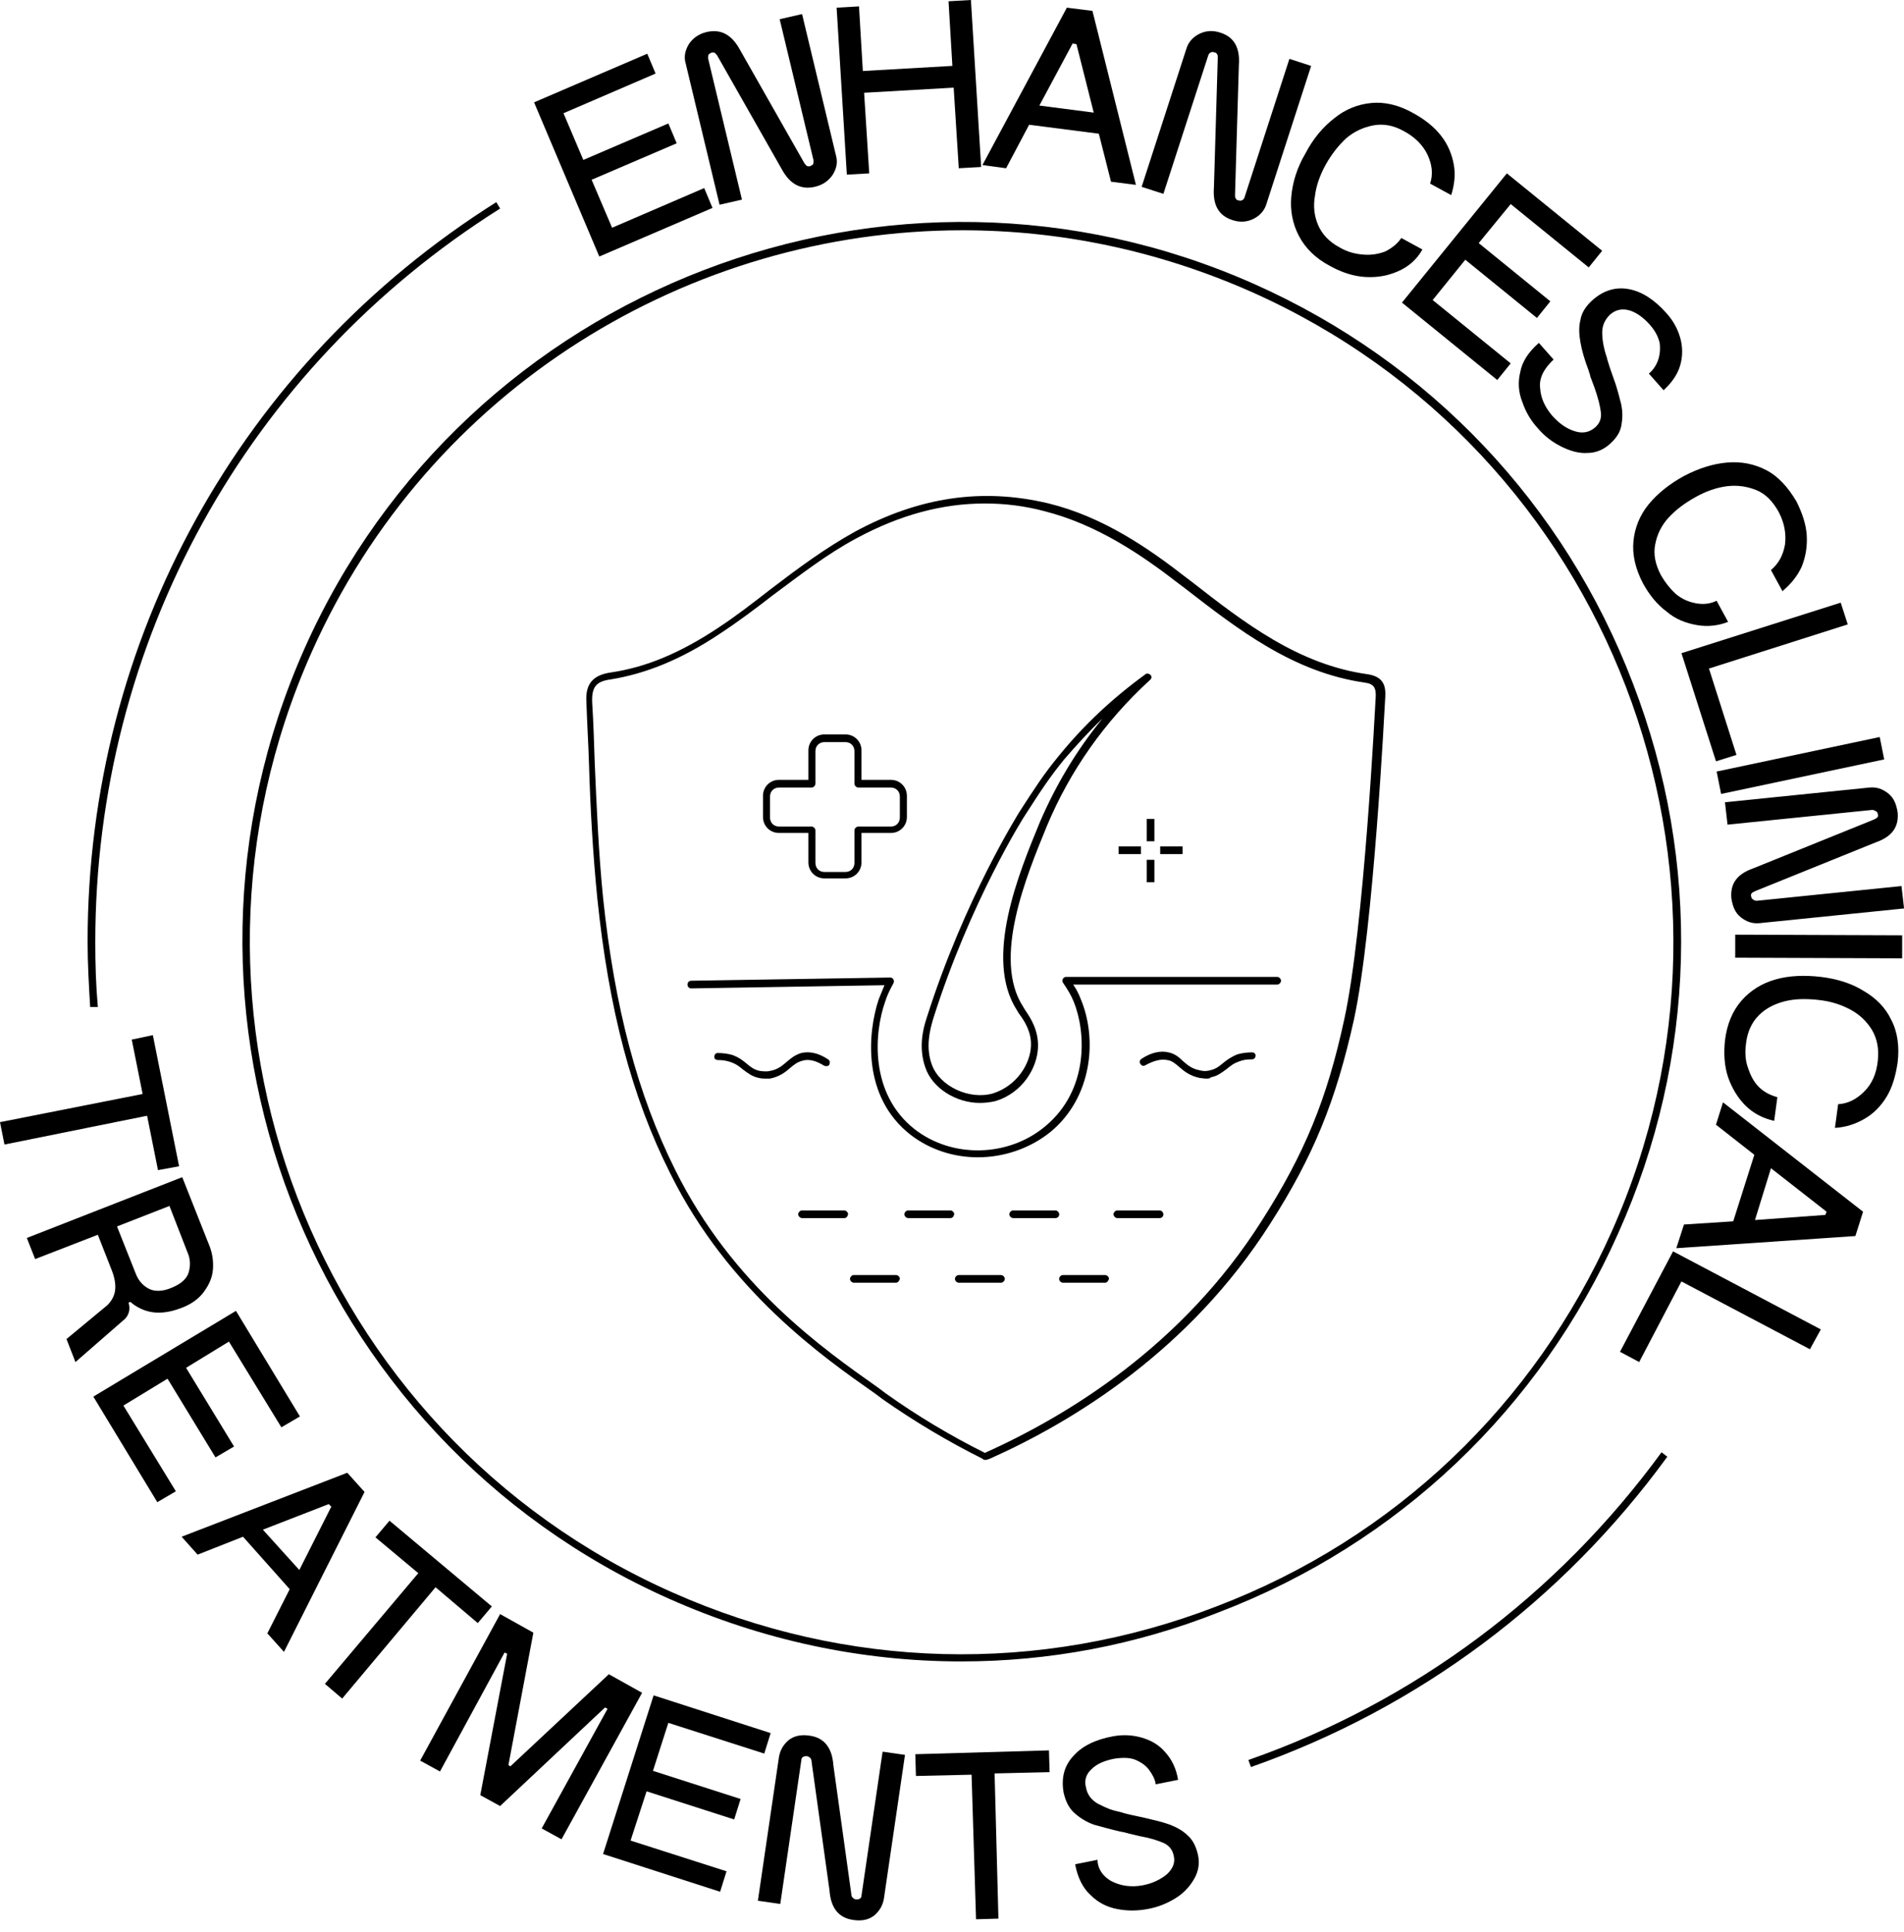 <svg xmlns="http://www.w3.org/2000/svg" fill="none" viewBox="0 0 140 142" height="142" width="140">
<path fill="black" d="M70.684 122.127C63.347 122.127 56.058 120.575 49.192 117.518C22.575 105.667 10.536 74.347 22.387 47.682C34.238 21.065 65.558 9.026 92.222 20.877C105.108 26.614 115.03 37.054 120.062 50.222C125.141 63.39 124.765 77.78 118.981 90.665C113.243 103.551 102.803 113.474 89.636 118.506C83.475 120.951 77.079 122.127 70.684 122.127ZM70.778 16.927C50.744 16.927 31.557 28.495 22.904 47.965C11.147 74.347 23.045 105.338 49.427 117.048C62.219 122.738 76.421 123.114 89.448 118.082C102.521 113.097 112.82 103.269 118.51 90.524C130.267 64.142 118.369 33.151 91.987 21.441C85.074 18.385 77.879 16.927 70.778 16.927Z"></path>
<path fill="black" d="M39.27 7.523L47.593 3.949L48.205 5.407L41.433 8.323L42.891 11.756L49.145 9.075L49.757 10.533L43.502 13.214L45.007 16.741L51.779 13.825L52.39 15.283L44.066 18.857L39.27 7.523Z"></path>
<path fill="black" d="M50.416 4.656C50.275 4.186 50.369 3.716 50.651 3.245C50.934 2.822 51.357 2.493 51.968 2.352C53.003 2.117 53.802 2.54 54.414 3.669L59.116 11.945C59.163 12.04 59.258 12.134 59.304 12.181C59.352 12.228 59.446 12.228 59.54 12.228C59.634 12.181 59.728 12.134 59.775 12.086C59.822 11.992 59.822 11.898 59.822 11.804L57.329 1.411L58.975 1.035L61.468 11.428C61.609 11.945 61.515 12.369 61.233 12.839C60.95 13.262 60.527 13.591 59.916 13.732C58.881 13.968 58.082 13.544 57.471 12.416L52.768 4.139C52.721 4.045 52.627 3.951 52.58 3.904C52.533 3.857 52.439 3.857 52.344 3.857C52.25 3.904 52.156 3.951 52.109 3.998C52.062 4.092 52.062 4.186 52.062 4.28L54.555 14.673L52.909 15.049L50.416 4.656Z"></path>
<path fill="black" d="M61.516 0.564L63.162 0.47L63.444 5.22L70.028 4.844L69.745 0.094L71.391 0L72.144 12.274L70.498 12.368L70.122 6.443L63.538 6.819L63.914 12.744L62.268 12.838L61.516 0.564Z"></path>
<path fill="black" d="M78.446 0.564L80.327 0.8L83.525 13.591L81.691 13.356L80.797 9.829L75.671 9.17L73.978 12.368L72.238 12.133L78.446 0.564ZM80.421 8.277L79.151 3.245L78.869 3.198L76.424 7.76L80.421 8.277Z"></path>
<path fill="black" d="M87.237 3.575C87.378 3.105 87.707 2.728 88.178 2.493C88.648 2.258 89.165 2.211 89.73 2.399C90.764 2.728 91.188 3.528 91.093 4.798L90.811 14.297C90.811 14.438 90.811 14.532 90.858 14.579C90.905 14.673 90.952 14.72 91.046 14.72C91.141 14.767 91.234 14.767 91.329 14.72C91.423 14.673 91.47 14.626 91.517 14.485L94.809 4.327L96.407 4.845L93.116 15.003C92.975 15.473 92.645 15.849 92.175 16.084C91.705 16.319 91.188 16.366 90.623 16.178C89.589 15.849 89.165 15.05 89.259 13.78L89.541 4.28C89.541 4.139 89.542 4.045 89.495 3.998C89.448 3.904 89.4 3.857 89.306 3.857C89.212 3.81 89.118 3.81 89.024 3.857C88.93 3.904 88.883 3.951 88.836 4.092L85.544 14.25L83.945 13.733L87.237 3.575Z"></path>
<path fill="black" d="M102.803 19.939C102.05 20.268 101.298 20.409 100.404 20.362C99.558 20.315 98.664 20.033 97.818 19.563C96.736 18.998 95.984 18.246 95.514 17.352C95.043 16.459 94.855 15.471 94.949 14.437C95.043 13.402 95.373 12.32 95.984 11.286C96.548 10.204 97.254 9.358 98.1 8.699C98.9 8.041 99.84 7.665 100.828 7.571C101.815 7.477 102.85 7.712 103.931 8.323C104.778 8.794 105.436 9.311 105.954 9.969C106.471 10.628 106.753 11.333 106.894 12.085C107.035 12.838 106.941 13.59 106.706 14.343L105.154 13.496C105.389 12.791 105.295 12.085 104.966 11.38C104.637 10.675 104.026 10.063 103.226 9.64C102.474 9.217 101.721 9.076 100.969 9.217C100.263 9.358 99.605 9.64 98.994 10.157C98.429 10.675 97.912 11.333 97.489 12.085C97.066 12.838 96.783 13.637 96.689 14.39C96.548 15.189 96.642 15.895 96.924 16.553C97.207 17.211 97.724 17.776 98.523 18.199C99.088 18.528 99.652 18.669 100.263 18.716C100.828 18.763 101.392 18.669 101.862 18.481C102.333 18.246 102.756 17.917 103.038 17.494L104.59 18.34C104.167 19.093 103.555 19.61 102.803 19.939Z"></path>
<path fill="black" d="M110.798 12.744L117.805 18.434L116.818 19.657L111.081 15.001L108.729 17.87L113.996 22.15L113.009 23.372L107.742 19.093L105.343 22.055L111.081 26.711L110.093 27.934L103.086 22.244L110.798 12.744Z"></path>
<path fill="black" d="M113.246 28.545C113.294 29.298 113.623 29.956 114.14 30.567C114.657 31.132 115.175 31.508 115.786 31.696C116.35 31.884 116.868 31.79 117.291 31.414C117.62 31.132 117.761 30.756 117.714 30.332C117.667 29.909 117.526 29.298 117.244 28.498L116.962 27.746C116.915 27.652 116.915 27.511 116.868 27.417C116.821 27.323 116.821 27.229 116.774 27.134C116.491 26.382 116.303 25.724 116.209 25.159C116.115 24.642 116.068 24.078 116.209 23.513C116.303 22.949 116.632 22.479 117.103 22.055C117.902 21.35 118.796 21.068 119.783 21.256C120.771 21.444 121.664 22.055 122.511 22.996C123.028 23.56 123.357 24.172 123.545 24.83C123.734 25.488 123.734 26.194 123.545 26.852C123.357 27.511 122.934 28.122 122.323 28.686L121.241 27.464C121.523 27.229 121.758 26.899 121.899 26.523C122.041 26.147 122.088 25.724 122.041 25.253C121.947 24.783 121.711 24.313 121.288 23.843C120.818 23.325 120.301 22.949 119.783 22.808C119.266 22.667 118.796 22.761 118.372 23.137C117.996 23.513 117.808 23.937 117.808 24.454C117.808 24.971 117.902 25.394 117.996 25.771C118.09 26.147 118.184 26.335 118.184 26.429C118.278 26.758 118.419 27.181 118.655 27.84C118.937 28.592 119.078 29.251 119.219 29.768C119.313 30.285 119.313 30.756 119.219 31.273C119.125 31.79 118.843 32.213 118.372 32.637C117.902 33.06 117.338 33.295 116.727 33.295C116.115 33.342 115.457 33.154 114.798 32.825C114.14 32.495 113.576 32.072 113.058 31.461C112.541 30.897 112.165 30.238 111.93 29.533C111.648 28.827 111.601 28.075 111.789 27.323C111.93 26.57 112.4 25.865 113.152 25.206L114.234 26.429C113.482 27.134 113.152 27.84 113.246 28.545Z"></path>
<path fill="black" d="M124.762 45.947C123.962 45.806 123.21 45.524 122.551 44.959C121.846 44.442 121.282 43.737 120.812 42.89C120.247 41.809 120.012 40.774 120.106 39.786C120.2 38.799 120.576 37.858 121.235 37.059C121.893 36.259 122.787 35.554 123.821 34.99C124.903 34.425 125.937 34.096 126.972 34.002C128.007 33.908 128.994 34.096 129.888 34.566C130.781 35.037 131.487 35.836 132.098 36.871C132.521 37.717 132.803 38.564 132.85 39.363C132.897 40.21 132.756 40.962 132.474 41.667C132.145 42.373 131.675 42.937 131.063 43.455L130.217 41.903C130.781 41.432 131.11 40.821 131.252 40.022C131.346 39.222 131.205 38.423 130.781 37.623C130.358 36.871 129.841 36.306 129.135 36.024C128.43 35.742 127.724 35.648 126.972 35.742C126.22 35.836 125.42 36.118 124.668 36.541C123.915 36.965 123.257 37.435 122.693 38.046C122.175 38.611 121.846 39.269 121.705 40.022C121.564 40.727 121.705 41.479 122.128 42.279C122.457 42.843 122.834 43.313 123.257 43.69C123.727 44.066 124.197 44.254 124.715 44.348C125.232 44.442 125.749 44.395 126.22 44.16L127.066 45.712C126.361 45.994 125.561 46.088 124.762 45.947Z"></path>
<path fill="black" d="M135.346 44.299L135.864 45.898L125.659 49.143L127.681 55.491L126.176 55.962L123.637 48.014L135.346 44.299Z"></path>
<path fill="black" d="M138.215 54.176L138.544 55.822L126.552 58.361L126.223 56.715L138.215 54.176Z"></path>
<path fill="black" d="M137.464 57.89C137.981 57.843 138.405 57.984 138.828 58.313C139.251 58.642 139.439 59.112 139.533 59.724C139.627 60.805 139.11 61.511 137.887 61.934L129.046 65.508C128.952 65.555 128.858 65.602 128.811 65.649C128.764 65.696 128.717 65.79 128.764 65.884C128.764 65.978 128.811 66.072 128.905 66.119C128.952 66.166 129.046 66.213 129.187 66.213L139.815 65.132L140.004 66.778L129.375 67.859C128.858 67.906 128.435 67.765 128.012 67.436C127.588 67.107 127.4 66.637 127.306 66.025C127.212 64.944 127.729 64.238 128.952 63.815L137.793 60.241C137.887 60.194 137.981 60.147 138.028 60.1C138.075 60.053 138.122 59.959 138.075 59.865C138.075 59.771 138.028 59.677 137.934 59.63C137.84 59.583 137.793 59.536 137.652 59.536L127.024 60.617L126.836 58.971L137.464 57.89Z"></path>
<path fill="black" d="M139.864 68.752V70.445L127.59 70.398V68.705L139.864 68.752Z"></path>
<path fill="black" d="M128.338 81.262C127.774 80.698 127.35 79.992 127.068 79.193C126.786 78.346 126.739 77.453 126.833 76.512C126.974 75.29 127.397 74.302 128.056 73.549C128.714 72.797 129.561 72.28 130.548 71.998C131.536 71.715 132.664 71.668 133.887 71.809C135.063 71.951 136.144 72.28 137.038 72.844C137.932 73.361 138.637 74.067 139.06 74.96C139.53 75.854 139.672 76.935 139.53 78.111C139.389 79.052 139.154 79.898 138.731 80.603C138.308 81.309 137.743 81.873 137.085 82.249C136.427 82.626 135.721 82.861 134.922 82.908L135.157 81.168C135.909 81.121 136.521 80.792 137.085 80.227C137.649 79.663 137.979 78.911 138.073 77.97C138.167 77.076 138.026 76.371 137.649 75.713C137.273 75.101 136.756 74.584 136.05 74.208C135.345 73.832 134.593 73.597 133.699 73.502C132.853 73.408 132.006 73.408 131.254 73.597C130.501 73.785 129.843 74.114 129.326 74.631C128.808 75.148 128.479 75.854 128.385 76.7C128.291 77.359 128.338 77.97 128.526 78.487C128.714 79.052 128.949 79.522 129.326 79.898C129.702 80.274 130.172 80.51 130.689 80.651L130.454 82.391C129.608 82.203 128.902 81.826 128.338 81.262Z"></path>
<path fill="black" d="M136.99 89.071L136.425 90.858L123.258 91.751L123.822 90.011L127.443 89.776L128.995 84.885L126.174 82.675L126.691 81.029L136.99 89.071ZM129.042 89.682L134.215 89.306L134.309 89.071L130.218 85.873L129.042 89.682Z"></path>
<path fill="black" d="M133.884 97.722L133.084 99.18L123.632 94.195L120.528 100.12L119.117 99.368L123.02 91.984L133.884 97.722Z"></path>
<path fill="black" d="M10.487 80.416L9.688 76.419L11.239 76.09L13.168 85.73L11.616 86.013L10.816 82.015L0.329 84.132L0 82.486L10.487 80.416Z"></path>
<path fill="black" d="M13.4 86.531L15.375 91.516C15.611 92.081 15.705 92.692 15.658 93.303C15.611 93.915 15.375 94.432 14.999 94.949C14.623 95.466 14.059 95.89 13.259 96.172C12.507 96.454 11.801 96.548 11.19 96.454C10.579 96.36 10.014 96.078 9.591 95.702L9.45 95.749C9.591 96.219 9.497 96.595 9.215 96.924L5.547 100.122L4.888 98.429L7.898 95.937C8.227 95.608 8.415 95.231 8.462 94.855C8.509 94.479 8.462 94.009 8.227 93.397L7.193 90.764L2.584 92.551L1.973 90.999L13.4 86.531ZM9.967 93.585C10.155 94.103 10.485 94.479 10.908 94.714C11.331 94.949 11.942 94.949 12.601 94.667C13.306 94.385 13.729 94.009 13.87 93.538C14.012 93.068 14.012 92.551 13.777 92.033L12.46 88.647L8.603 90.152L9.967 93.585Z"></path>
<path fill="black" d="M17.35 96.359L22.053 104.119L20.689 104.918L16.833 98.617L13.682 100.545L17.209 106.329L15.845 107.129L12.318 101.344L9.074 103.319L12.93 109.621L11.566 110.421L6.863 102.661L17.35 96.359Z"></path>
<path fill="black" d="M25.535 108.258L26.805 109.669L20.88 121.425L19.657 120.062L21.303 116.817L17.87 112.961L14.531 114.277L13.355 112.961L25.535 108.258ZM22.009 115.406L24.36 110.75L24.172 110.562L19.328 112.443L22.009 115.406Z"></path>
<path fill="black" d="M30.757 115.639L27.606 113.006L28.64 111.783L36.165 118.085L35.13 119.308L32.026 116.674L25.16 124.857L23.891 123.775L30.757 115.639Z"></path>
<path fill="black" d="M36.773 118.648L39.218 120.012L37.384 129.747L37.525 129.841L44.768 123.069L47.213 124.433L41.288 135.202L39.83 134.403L44.673 125.608L44.485 125.514L36.773 132.757L35.315 131.957L37.29 121.564L37.102 121.47L32.352 130.217L30.895 129.418L36.773 118.648Z"></path>
<path fill="black" d="M48.059 124.621L56.665 127.396L56.195 128.901L49.141 126.643L48.012 130.17L54.455 132.239L53.984 133.744L47.542 131.675L46.366 135.296L53.42 137.554L52.95 139.058L44.344 136.284L48.059 124.621Z"></path>
<path fill="black" d="M57.279 129.137C57.373 128.62 57.608 128.244 57.984 127.915C58.407 127.585 58.924 127.491 59.536 127.585C60.57 127.726 61.182 128.432 61.276 129.749L62.593 139.201C62.593 139.342 62.64 139.436 62.687 139.483C62.734 139.53 62.781 139.577 62.922 139.624C63.016 139.624 63.11 139.624 63.204 139.577C63.298 139.53 63.345 139.436 63.345 139.342L64.897 128.761L66.543 128.996L64.991 139.577C64.897 140.095 64.662 140.471 64.285 140.8C63.862 141.129 63.345 141.223 62.734 141.129C61.699 140.988 61.088 140.283 60.994 138.966L59.677 129.513C59.677 129.372 59.63 129.278 59.583 129.231C59.536 129.184 59.489 129.137 59.348 129.09C59.254 129.09 59.16 129.09 59.066 129.137C58.971 129.184 58.924 129.278 58.924 129.372L57.373 139.954L55.727 139.718L57.279 129.137Z"></path>
<path fill="black" d="M71.439 130.453L67.348 130.547L67.301 128.948L77.129 128.666L77.177 130.265L73.132 130.359L73.414 141.034L71.768 141.081L71.439 130.453Z"></path>
<path fill="black" d="M81.781 138.308C82.44 138.637 83.192 138.731 83.992 138.59C84.744 138.449 85.308 138.167 85.779 137.791C86.249 137.367 86.437 136.897 86.296 136.38C86.202 135.957 85.967 135.674 85.591 135.486C85.167 135.298 84.603 135.11 83.803 134.969L83.004 134.781C82.91 134.734 82.769 134.734 82.675 134.687C82.581 134.687 82.487 134.64 82.393 134.64C81.593 134.452 80.935 134.264 80.418 134.123C79.9 133.934 79.43 133.652 79.007 133.276C78.584 132.9 78.348 132.383 78.207 131.771C78.019 130.69 78.254 129.796 78.913 129.091C79.571 128.338 80.559 127.868 81.828 127.633C82.581 127.492 83.286 127.539 83.945 127.727C84.603 127.915 85.214 128.244 85.685 128.808C86.155 129.326 86.484 129.984 86.625 130.831L84.979 131.16C84.932 130.784 84.744 130.454 84.509 130.125C84.274 129.796 83.945 129.561 83.521 129.373C83.098 129.185 82.534 129.185 81.922 129.279C81.217 129.42 80.653 129.655 80.276 130.031C79.853 130.407 79.712 130.878 79.853 131.395C79.947 131.912 80.229 132.289 80.7 132.571C81.17 132.806 81.546 132.994 81.922 133.088C82.299 133.182 82.534 133.229 82.628 133.276C82.957 133.37 83.427 133.464 84.086 133.605C84.885 133.793 85.496 133.934 86.014 134.123C86.484 134.311 86.954 134.546 87.331 134.922C87.707 135.251 87.942 135.721 88.083 136.333C88.224 136.944 88.13 137.556 87.801 138.12C87.472 138.684 87.048 139.154 86.437 139.531C85.826 139.907 85.167 140.189 84.368 140.33C83.615 140.471 82.863 140.471 82.157 140.33C81.405 140.189 80.747 139.86 80.182 139.296C79.618 138.778 79.242 138.026 79.054 137.038L80.7 136.709C80.7 137.367 81.123 137.979 81.781 138.308Z"></path>
<path fill="black" d="M91.981 129.889L91.793 129.372C104.02 125.093 114.507 117.239 122.173 106.752L122.596 107.081C114.883 117.662 104.302 125.563 91.981 129.889Z"></path>
<path fill="black" d="M6.63 74.02C6.535 72.421 6.441 70.822 6.441 69.223C6.441 47.026 17.681 26.71 36.492 14.859L36.774 15.33C18.104 27.086 7.006 47.261 7.006 69.27C7.006 70.869 7.053 72.421 7.194 74.02H6.63Z"></path>
<path fill="black" d="M84.881 63.203H84.316V64.849H84.881V63.203Z"></path>
<path fill="black" d="M84.881 60.195H84.316V61.841H84.881V60.195Z"></path>
<path fill="black" d="M83.896 62.219H82.25V62.783H83.896V62.219Z"></path>
<path fill="black" d="M86.954 62.219H85.309V62.783H86.954V62.219Z"></path>
<path fill="black" d="M72.464 107.315C72.417 107.315 72.323 107.315 72.229 107.221C69.69 105.951 67.244 104.494 64.893 102.848L64.329 102.424C60.566 99.791 53.559 94.9 49.28 86.247C46.458 80.651 44.765 74.208 43.919 66.025C43.59 62.733 43.402 59.347 43.307 56.103C43.261 54.598 43.166 53.14 43.119 51.635C43.025 50.271 43.59 49.613 44.953 49.425C47.493 49.048 49.985 48.014 52.76 46.18C54.124 45.286 55.394 44.299 56.663 43.311C58.638 41.806 60.66 40.301 62.871 39.079C67.573 36.539 72.229 35.834 77.12 37.01C81.117 37.997 84.456 40.301 87.231 42.465L87.607 42.747C91.463 45.757 95.461 48.86 100.587 49.566C101.762 49.754 101.903 50.459 101.856 51.259C101.809 51.964 101.01 68.236 99.552 74.96C98.235 80.886 96.589 84.977 93.391 89.962C87.466 99.274 78.907 104.494 72.794 107.221C72.653 107.268 72.558 107.315 72.464 107.315C72.511 107.315 72.511 107.315 72.464 107.315ZM72.417 37.01C69.266 37.01 66.163 37.856 63.012 39.549C60.802 40.725 58.827 42.277 56.851 43.734C55.582 44.722 54.265 45.71 52.901 46.603C50.079 48.484 47.493 49.519 44.906 49.942C43.825 50.083 43.496 50.506 43.543 51.635C43.637 53.14 43.684 54.645 43.731 56.103C43.872 59.347 44.013 62.686 44.342 65.978C45.189 74.067 46.882 80.463 49.656 86.012C53.889 94.524 60.566 99.18 64.564 102.001L65.128 102.424C67.433 104.07 69.878 105.528 72.417 106.798C78.484 104.07 86.949 98.944 92.78 89.727C95.931 84.789 97.577 80.792 98.847 74.913C100.304 68.236 101.104 52.011 101.151 51.306C101.198 50.6 101.057 50.271 100.352 50.177C95.085 49.425 91.04 46.274 87.09 43.217L86.714 42.935C83.986 40.819 80.694 38.562 76.791 37.574C75.38 37.198 73.922 37.01 72.417 37.01Z"></path>
<path fill="black" d="M72.043 81.073C70.303 81.073 68.563 79.992 68.046 78.487C67.528 77.029 67.857 75.665 68.14 74.819C70.914 66.072 74.912 59.77 74.959 59.676C76.087 57.936 76.746 56.901 77.874 55.537C79.708 53.28 81.825 51.305 84.223 49.565C84.317 49.471 84.505 49.518 84.599 49.612C84.693 49.706 84.693 49.894 84.552 49.988C81.213 53.045 78.674 56.666 76.981 60.71C75.476 64.379 72.936 70.492 75.241 74.019L75.382 74.254C75.805 74.866 76.369 75.759 76.322 76.982C76.275 78.487 75.194 80.321 73.219 80.932C72.842 81.026 72.419 81.073 72.043 81.073ZM81.072 52.81C80.085 53.75 79.144 54.785 78.25 55.82C77.216 57.089 76.557 58.077 75.382 59.911C75.335 59.958 71.337 66.26 68.61 74.913C68.375 75.712 68.046 76.982 68.516 78.251C69.08 79.85 71.29 80.885 73.03 80.368C74.77 79.803 75.758 78.204 75.805 76.888C75.852 75.853 75.335 75.054 74.912 74.489L74.77 74.254C72.325 70.445 74.912 64.19 76.463 60.428C77.639 57.701 79.144 55.161 81.072 52.81Z"></path>
<path fill="black" d="M71.901 85.07C70.114 85.07 68.374 84.506 66.963 83.424C63.342 80.603 63.812 75.853 64.612 73.454C64.753 73.125 64.894 72.749 65.035 72.42L50.833 72.655C50.692 72.655 50.551 72.561 50.551 72.373C50.551 72.232 50.645 72.091 50.833 72.091L65.458 71.856C65.552 71.856 65.647 71.903 65.694 71.997C65.741 72.091 65.741 72.185 65.694 72.279C65.458 72.702 65.223 73.172 65.082 73.643C64.283 75.9 63.907 80.368 67.245 83.001C70.02 85.164 74.158 85.07 76.886 82.766C80.084 80.085 79.849 75.853 78.955 73.643C78.767 73.172 78.485 72.702 78.156 72.232C78.109 72.138 78.109 72.044 78.156 71.95C78.203 71.856 78.297 71.809 78.391 71.809H93.91C94.051 71.809 94.192 71.95 94.192 72.091C94.192 72.232 94.051 72.373 93.91 72.373H78.908C79.143 72.702 79.331 73.078 79.472 73.454C80.695 76.37 80.319 80.65 77.262 83.189C75.757 84.412 73.829 85.07 71.901 85.07Z"></path>
<path fill="black" d="M62.168 64.567H60.616C59.958 64.567 59.441 64.05 59.441 63.392V61.228H57.277C56.619 61.228 56.102 60.711 56.102 60.053V58.501C56.102 57.843 56.619 57.325 57.277 57.325H59.441V55.162C59.441 54.504 59.958 53.986 60.616 53.986H62.168C62.827 53.986 63.344 54.504 63.344 55.162V57.325H65.507C66.165 57.325 66.683 57.843 66.683 58.501V60.053C66.683 60.711 66.165 61.228 65.507 61.228H63.344V63.392C63.344 64.05 62.827 64.567 62.168 64.567ZM57.277 57.89C56.901 57.89 56.619 58.172 56.619 58.548V60.1C56.619 60.476 56.901 60.758 57.277 60.758H59.676C59.817 60.758 59.958 60.899 59.958 61.04V63.439C59.958 63.815 60.24 64.097 60.616 64.097H62.168C62.544 64.097 62.826 63.815 62.826 63.439V61.04C62.826 60.899 62.968 60.758 63.109 60.758H65.507C65.883 60.758 66.165 60.476 66.165 60.1V58.548C66.165 58.172 65.883 57.89 65.507 57.89H63.109C62.968 57.89 62.826 57.748 62.826 57.607V55.209C62.826 54.833 62.544 54.551 62.168 54.551H60.616C60.24 54.551 59.958 54.833 59.958 55.209V57.607C59.958 57.748 59.817 57.89 59.676 57.89H57.277Z"></path>
<path fill="black" d="M56.286 79.285C56.145 79.285 56.004 79.285 55.815 79.238C55.298 79.144 54.969 78.862 54.64 78.626C54.358 78.391 54.122 78.203 53.699 78.062C53.417 77.968 53.135 77.921 52.806 77.921C52.617 77.921 52.523 77.827 52.523 77.686C52.523 77.545 52.617 77.404 52.759 77.404C53.135 77.404 53.511 77.451 53.84 77.545C54.358 77.733 54.64 77.968 54.922 78.203C55.204 78.438 55.439 78.626 55.862 78.721C56.192 78.767 56.474 78.767 56.615 78.721C57.179 78.626 57.508 78.344 57.837 78.062C58.167 77.78 58.449 77.545 58.919 77.404C59.531 77.263 60.189 77.404 60.894 77.874C61.035 77.968 61.035 78.109 60.988 78.25C60.894 78.391 60.753 78.391 60.612 78.344C60.001 77.968 59.483 77.827 59.013 77.968C58.637 78.062 58.402 78.25 58.12 78.485C57.743 78.815 57.32 79.144 56.615 79.285C56.662 79.285 56.474 79.285 56.286 79.285Z"></path>
<path fill="black" d="M88.694 79.285C88.505 79.285 88.317 79.238 88.223 79.238C87.518 79.097 87.095 78.768 86.718 78.439C86.436 78.203 86.201 77.968 85.825 77.921C85.355 77.827 84.837 77.968 84.226 78.297C84.085 78.391 83.944 78.344 83.85 78.203C83.756 78.062 83.803 77.921 83.944 77.827C84.649 77.357 85.355 77.216 85.919 77.357C86.389 77.451 86.718 77.733 87.001 78.015C87.33 78.297 87.659 78.58 88.223 78.674C88.364 78.721 88.647 78.768 88.976 78.674C89.399 78.58 89.634 78.391 89.916 78.156C90.198 77.921 90.528 77.686 90.998 77.498C91.327 77.404 91.703 77.357 92.079 77.357C92.221 77.357 92.362 77.498 92.315 77.639C92.315 77.78 92.174 77.874 92.032 77.874C91.985 77.874 91.985 77.874 91.938 77.874C91.656 77.874 91.374 77.921 91.139 78.015C90.716 78.156 90.481 78.344 90.198 78.58C89.869 78.815 89.54 79.097 89.023 79.191C88.976 79.285 88.835 79.285 88.694 79.285Z"></path>
<path fill="black" d="M62.077 89.539H58.974C58.833 89.539 58.691 89.398 58.691 89.257C58.691 89.116 58.833 88.975 58.974 88.975H62.077C62.218 88.975 62.359 89.116 62.359 89.257C62.312 89.445 62.218 89.539 62.077 89.539Z"></path>
<path fill="black" d="M69.882 89.539H66.778C66.637 89.539 66.496 89.398 66.496 89.257C66.496 89.116 66.637 88.975 66.778 88.975H69.882C70.023 88.975 70.164 89.116 70.164 89.257C70.117 89.445 70.023 89.539 69.882 89.539Z"></path>
<path fill="black" d="M77.601 89.539H74.497C74.356 89.539 74.215 89.398 74.215 89.257C74.215 89.116 74.356 88.975 74.497 88.975H77.601C77.742 88.975 77.883 89.116 77.883 89.257C77.883 89.445 77.742 89.539 77.601 89.539Z"></path>
<path fill="black" d="M85.261 89.539H82.157C82.016 89.539 81.875 89.398 81.875 89.257C81.875 89.116 82.016 88.975 82.157 88.975H85.261C85.402 88.975 85.543 89.116 85.543 89.257C85.543 89.445 85.402 89.539 85.261 89.539Z"></path>
<path fill="black" d="M65.886 94.289H62.782C62.641 94.289 62.5 94.148 62.5 94.007C62.5 93.866 62.641 93.725 62.782 93.725H65.886C66.027 93.725 66.168 93.866 66.168 94.007C66.121 94.148 66.027 94.289 65.886 94.289Z"></path>
<path fill="black" d="M73.601 94.289H70.497C70.356 94.289 70.215 94.148 70.215 94.007C70.215 93.866 70.356 93.725 70.497 93.725H73.601C73.742 93.725 73.883 93.866 73.883 94.007C73.883 94.148 73.742 94.289 73.601 94.289Z"></path>
<path fill="black" d="M81.261 94.289H78.157C78.016 94.289 77.875 94.148 77.875 94.007C77.875 93.866 78.016 93.725 78.157 93.725H81.261C81.402 93.725 81.543 93.866 81.543 94.007C81.496 94.148 81.402 94.289 81.261 94.289Z"></path>
</svg>
